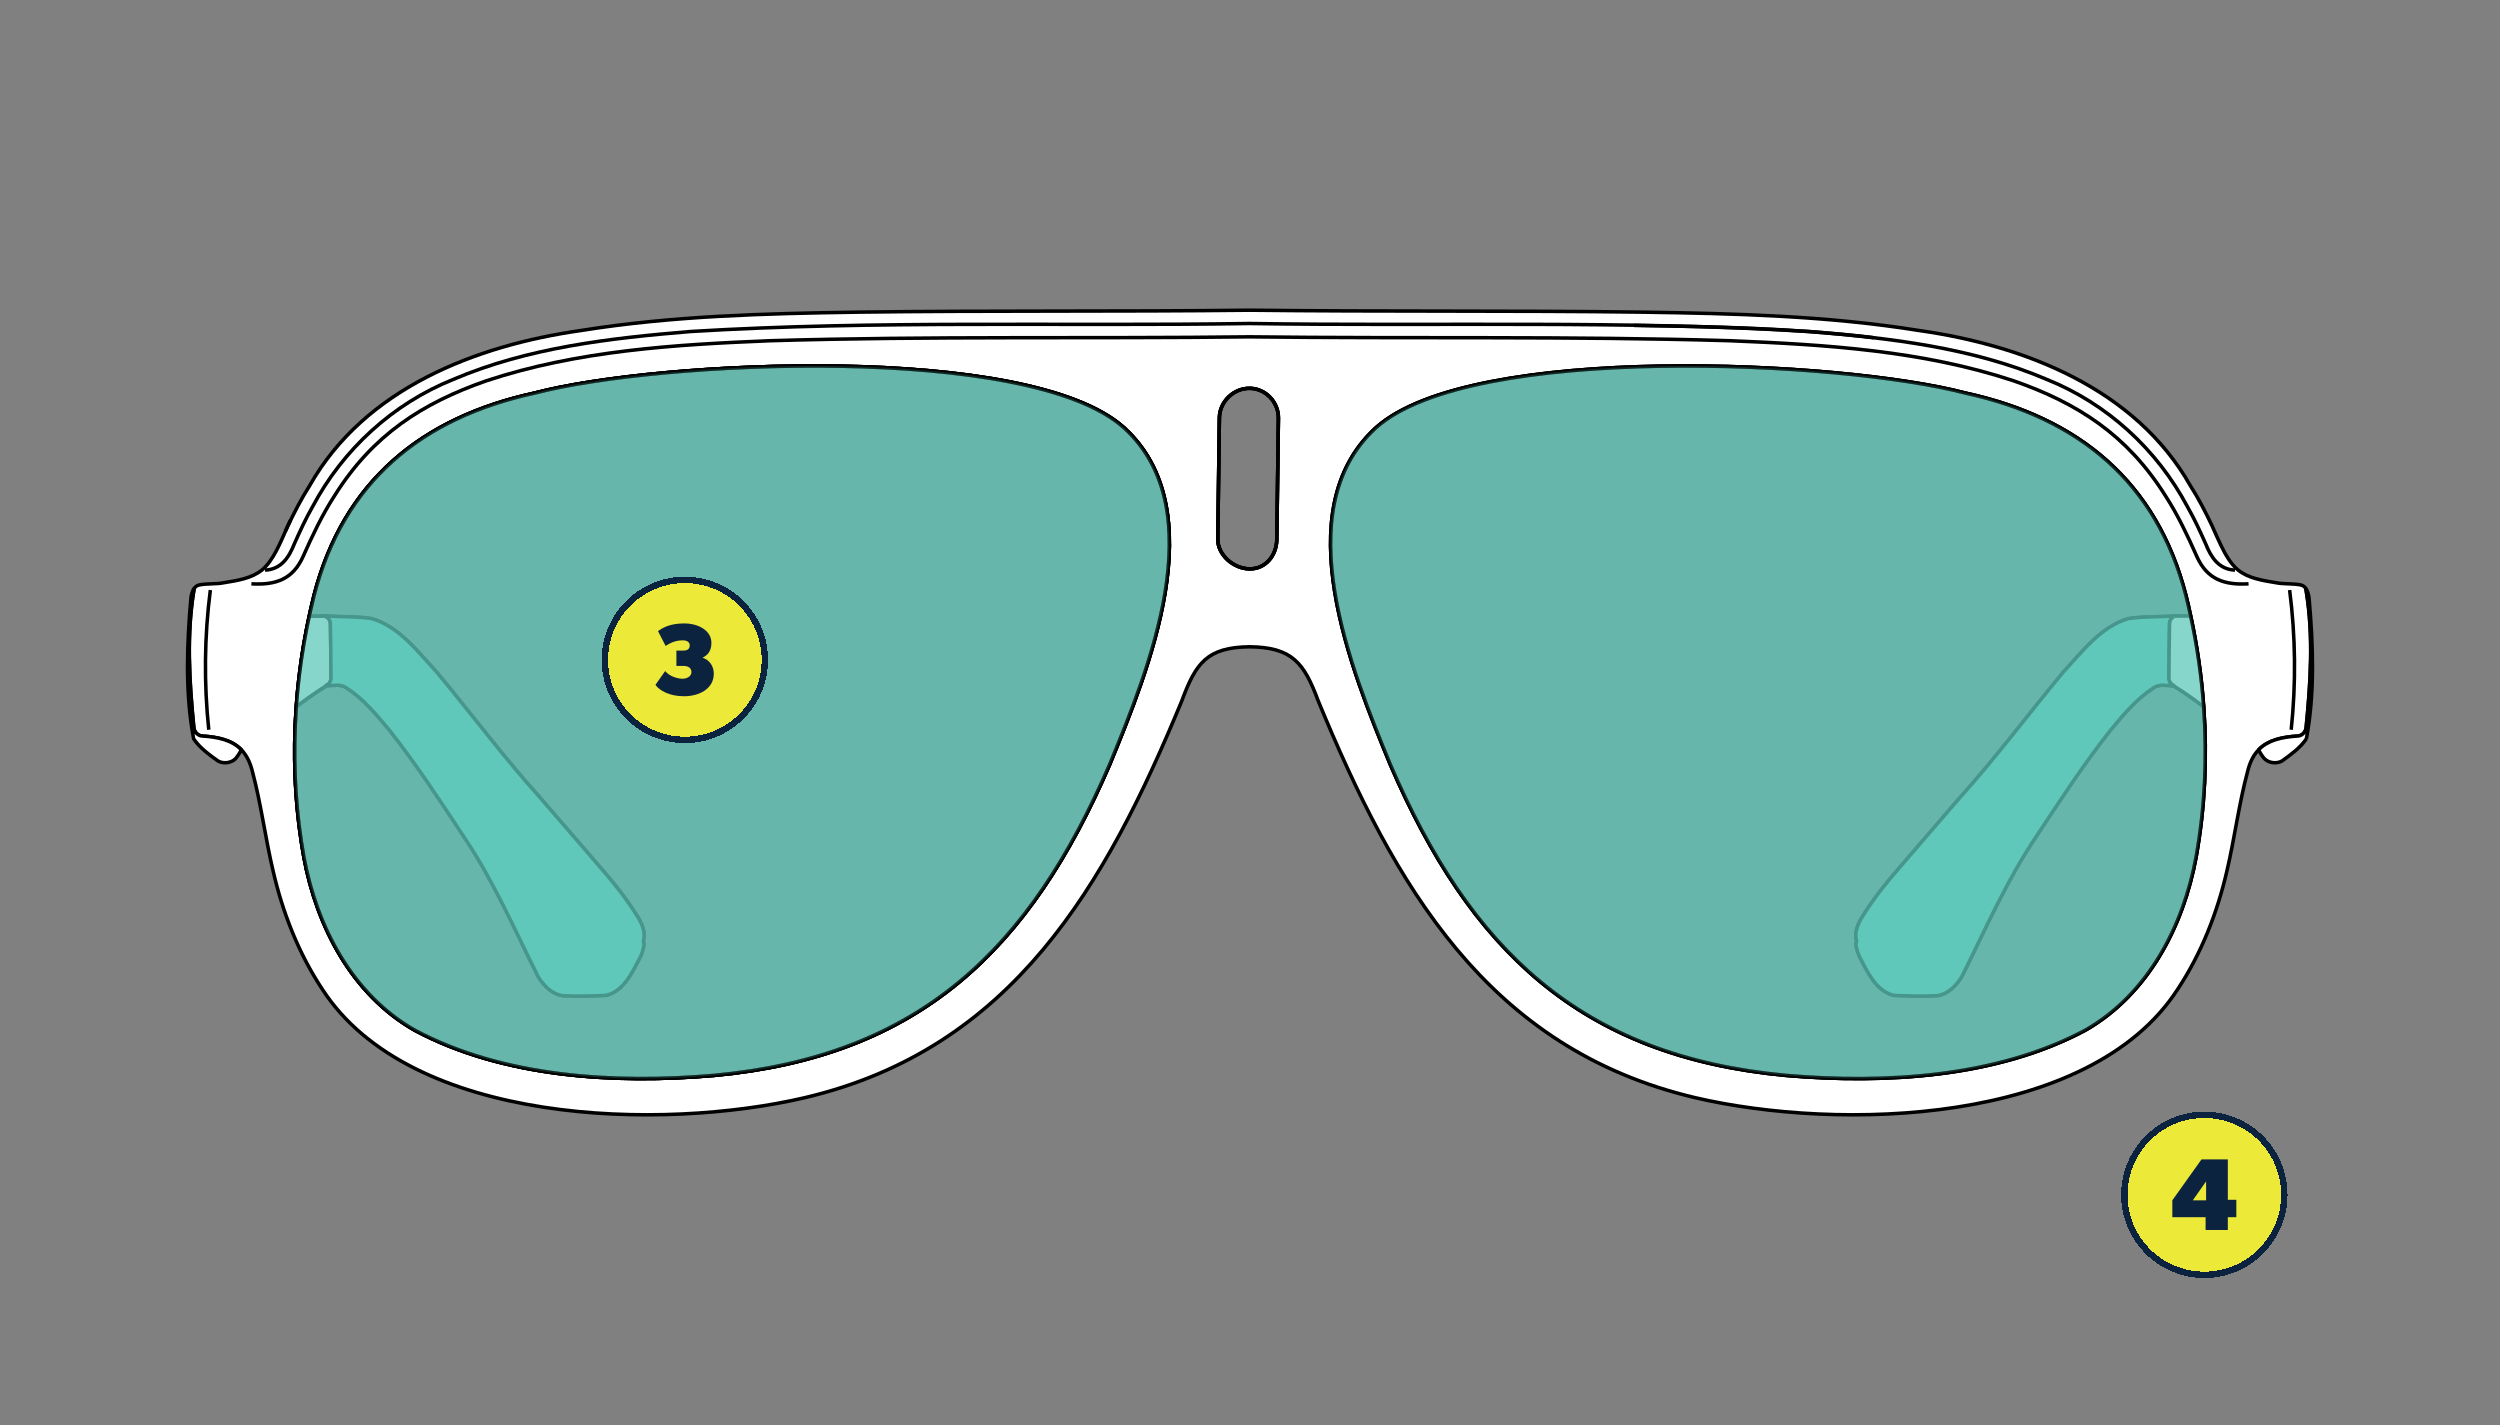 <svg viewBox="0 0 1000 570" xmlns="http://www.w3.org/2000/svg" id="Numbers">
  <rect x="0" y="0" width="1000" height="570" fill="#808080" stroke="none"/>
  <defs>
    <style>
      .cls-1 {
        fill: #0c2340;
      }

      .cls-1, .cls-2 {
        stroke-width: 0px;
      }

      .cls-3, .cls-4, .cls-5, .cls-6 {
        stroke: #000;
        stroke-linejoin: bevel;
        stroke-width: 1.41px;
      }

      .cls-3, .cls-6 {
        fill: #5fc8ba;
      }

      .cls-4 {
        fill: #fff;
      }

      .cls-7 {
        stroke-width: 2.56px;
      }

      .cls-7, .cls-8 {
        stroke: #0c2340;
      }

      .cls-7, .cls-8, .cls-5 {
        fill: none;
      }

      .cls-8 {
        stroke-width: 2.56px;
      }

      .cls-6 {
        opacity: .75;
      }

      .cls-2 {
        fill: #ede939;
      }
    </style>
  </defs>
  <g>
    <path d="M922.51,236.55c-.06-.38-.13-.78-.19-1.15-.4-.67-1.05-1.13-1.76-1.36-3.08-.73-7.11-.31-10.07-.94-5.44-.9-11.14-1.72-15.34-5.16-2.77-2.31-4.93-5.98-6.76-9.78-1.24-2.52-2.33-5.12-3.38-7.41-.02-.06-.04-.1-.06-.17-2.62-5.56-5.64-11.39-8.86-16.39-21.99-38.8-66.42-56.03-108.51-61.99-36.6-5.88-73.68-6.8-110.67-7.34-52.29-.67-104.78-.17-157.05-.78-52.29.61-104.48.1-156.78.78-37,.55-74.08,1.47-110.65,7.34-42.1,5.96-86.54,23.19-108.53,61.99-3.21,4.99-6.21,10.83-8.86,16.39-.19.42-.38.84-.57,1.26-2.46,5.56-5.29,12.51-9.61,16.1-4.2,3.44-9.9,4.26-15.36,5.16-2.94.63-6.99.21-10.07.94-.69.23-1.36.69-1.76,1.36-3.13,18.17-1.97,37.25-.13,55.57.13,1.7,1.43,3.19,3.08,3.42,6.74.4,12.21,1.68,15.95,5.54,2.01,2.1,3.5,4.95,4.43,8.83,3.44,12.91,5.12,26.42,8.21,39.51,3.8,16.62,10.2,33.03,19.66,47.34,35.28,54.64,135.94,56.85,193.15,43.44,83.14-19.64,120.31-85.14,150.71-158.73,5.62-15.19,10.11-21.4,27.13-21.61,17.02.21,21.78,6.42,27.41,21.61,30.41,73.59,67.59,139.09,150.71,158.73,57.23,13.41,157.89,11.21,193.15-43.44,9.46-14.31,15.86-30.72,19.66-47.34,3.08-13.09,4.76-26.61,8.21-39.51.92-3.88,2.41-6.74,4.43-8.83,3.74-3.86,9.21-5.14,15.95-5.54,1.66-.23,2.96-1.72,3.08-3.42,1.8-17.94,2.98-36.6.06-54.41ZM443.87,305.8c-31.83,73.78-75.78,116.74-158.35,124.38-39.45,3.38-84.28.86-119.7-18.13-25.01-14.29-39.14-41.45-44.24-69.04-6.27-34.58-4.45-70.82,4.03-104.86,11.77-45.54,43.02-71.08,88.18-80.92,49.5-13.03,197.87-20.31,235.85,13.89l.27.25c35.63,32.99,9.49,96.61-6.04,134.43ZM510.72,215.8c-.08,6.38-4.47,11.81-10.87,11.75-6.38-.04-12.82-5.56-12.74-11.94.21-16.2.44-32.38.65-48.56.08-6.38,5.69-11.79,12.09-11.73,6.38.04,11.6,5.54,11.52,11.92-.21,16.2-.42,32.38-.65,48.56ZM878.4,343.01c-5.1,27.6-19.22,54.75-44.22,69.04-35.44,18.99-80.27,21.51-119.7,18.13-82.6-7.64-126.54-50.59-158.37-124.38-15.53-37.81-41.68-101.44-6.04-134.43l.27-.25c38-34.21,186.37-26.92,235.87-13.89,45.14,9.84,76.41,35.38,88.16,80.92.69,2.75,1.32,5.52,1.91,8.29,2.58,11.94,4.34,24.09,5.2,36.33,1.45,20.15.5,40.46-3.08,60.25Z" class="cls-4"></path>
    <path d="M916.48,291.9c1.96-18.65,1.76-37.28-.63-55.88" class="cls-5"></path>
    <path d="M83.51,291.9c-1.96-18.65-1.76-37.28.63-55.88" class="cls-5"></path>
    <path d="M511.37,167.24c-.21,16.2-.42,32.38-.65,48.56-.08,6.38-4.47,11.81-10.87,11.75-6.38-.04-12.82-5.56-12.74-11.94.21-16.2.44-32.38.65-48.56.08-6.38,5.69-11.79,12.09-11.73,6.38.04,11.6,5.54,11.52,11.92Z" class="cls-5"></path>
    <path d="M749.44,135.08c-7.94-.96-15.9-1.71-23.88-2.31-7.98-.6-15.96-1.06-23.95-1.4-15.98-.69-31.97-.97-47.97-1.2" class="cls-5"></path>
    <path d="M922.55,295.52c-2.41,3.59-6.3,6.4-9.8,8.9-2.27,1.26-5.71.76-7.32-1.34-.8-.99-1.41-2.04-2.01-3.15,3.74-3.86,9.21-5.14,15.95-5.54,1.66-.23,2.96-1.72,3.08-3.42,1.8-17.94,2.98-36.6.06-54.41-.06-.38-.13-.78-.19-1.15.73.86,1.07,2.39,1.28,3.55,1.66,18.63,2.41,38.13-1.05,56.58Z" class="cls-4"></path>
    <path d="M869.76,246.43h-.61c.31-.02.5-.02.61,0Z" class="cls-5"></path>
    <path d="M869.15,246.43h.61c-.11-.02-.29-.02-.61,0Z" class="cls-5"></path>
    <path d="M106.02,228.05c6.36-.27,9.56-5.02,11.7-10.5,2.23-4.98,4.56-10.1,7.3-14.86,12.18-22.96,32.14-41.23,56.24-50.91,29.91-12.77,62.66-16.51,94.87-19.17,74.66-4.55,149.08-2.04,223.72-3.21,74.64,1.17,149.36-1.34,224.02,3.21,32.21,2.65,64.96,6.4,94.87,19.17,24.1,9.68,44.06,27.95,56.24,50.91,2.74,4.77,5.07,9.89,7.3,14.86,2.14,5.48,5.34,10.23,11.7,10.5" class="cls-5"></path>
    <path d="M96.56,299.93c-.61,1.11-1.22,2.16-2.01,3.15-1.62,2.1-5.06,2.6-7.3,1.34-3.53-2.5-7.39-5.31-9.8-8.9-3.46-18.45-2.71-37.94-1.05-56.58.19-1.15.52-2.69,1.26-3.55-3.13,18.17-1.97,37.25-.13,55.57.13,1.7,1.43,3.19,3.08,3.42,6.74.4,12.21,1.68,15.95,5.54Z" class="cls-4"></path>
    <path d="M443.87,305.8c-31.83,73.78-75.78,116.74-158.35,124.38-39.45,3.38-84.28.86-119.7-18.13-25.01-14.29-39.14-41.45-44.24-69.04-6.27-34.58-4.45-70.82,4.03-104.86,11.77-45.54,43.02-71.08,88.18-80.92,49.5-13.03,197.87-20.31,235.85,13.89l.27.25c35.63,32.99,9.49,96.61-6.04,134.43Z" class="cls-5"></path>
    <path d="M114.21,212.35c.44-1.01.88-2.01,1.36-2.98-.19.4-.36.8-.55,1.2-.19.42-.38.84-.57,1.26-.1.17-.17.36-.25.52Z" class="cls-5"></path>
    <path d="M115.58,209.37c.23-.5.46-.99.71-1.47-.04.08-.1.21-.17.36-.19.36-.36.73-.55,1.11Z" class="cls-5"></path>
    <path d="M132.41,271.22l-.02.34c-.13.82-.44,1.68-1.18,2.18-.71.48-1.22.61-.57.59,0,0-5.27,3.06-12.15,8.46.86-12.23,2.62-24.41,5.2-36.35h6.55c-.23.04.19.23.73.59.73.55,1.11,1.41,1.18,2.31.17,7.26.19,14.63.25,21.89Z" class="cls-4"></path>
    <path d="M443.87,305.8c-31.83,73.78-75.78,116.74-158.35,124.38-39.45,3.38-84.28.86-119.7-18.13-25.01-14.29-39.14-41.45-44.24-69.04-3.59-19.77-4.53-40.08-3.08-60.23,6.88-5.39,12.15-8.46,12.15-8.46,2.58-.04,5.71-.86,8,.86,6.65,4.26,11.92,10.64,17.04,16.75,10.81,13.66,20.42,28.43,29.99,42.94,11.81,17.5,20.17,36.93,29.57,55.74,2.22,3.59,5.44,6.97,9.76,7.66,5.79.27,11.75.15,17.52-.13,7.11-1.78,10.51-9.44,13.6-15.36.69-1.53,1.3-3.29,1.47-4.95.1-.8-.31-.65-.21-1.62,1.07-3.32-.88-7.3-2.64-10.01-4.22-6.76-9.21-13.03-14.46-19.05-8.02-9.3-16.05-18.57-24.07-27.87-14.58-16.16-27.68-33.79-41.63-50.55-7.49-8.04-14.86-17.98-25.79-21.24-5.88-.97-11.94-.65-17.94-1.05-.31-.02-.5-.02-.59,0h-6.55c.59-2.77,1.22-5.54,1.91-8.29,11.77-45.54,43.02-71.08,88.18-80.92,49.5-13.03,197.87-20.31,235.85,13.89l.27.25c35.63,32.99,9.49,96.61-6.04,134.43Z" class="cls-5"></path>
    <path d="M130.83,246.43h-.59c.08-.02.27-.02.59,0Z" class="cls-5"></path>
    <path d="M511.37,167.24c-.21,16.2-.42,32.38-.65,48.56-.08,6.38-4.47,11.81-10.87,11.75-6.38-.04-12.82-5.56-12.74-11.94.21-16.2.44-32.38.65-48.56.08-6.38,5.69-11.79,12.09-11.73,6.38.04,11.6,5.54,11.52,11.92Z" class="cls-5"></path>
    <path d="M878.4,343.01c-5.1,27.6-19.22,54.75-44.22,69.04-35.44,18.99-80.27,21.51-119.7,18.13-82.6-7.64-126.54-50.59-158.37-124.38-15.53-37.81-41.68-101.44-6.04-134.43l.27-.25c38-34.21,186.37-26.92,235.87-13.89,45.14,9.84,76.41,35.38,88.16,80.92.69,2.75,1.32,5.52,1.91,8.29h-6.53c-.11-.02-.29-.02-.61,0-5.98.4-12.05.08-17.94,1.05-10.91,3.25-18.3,13.2-25.77,21.24-13.98,16.77-27.07,34.39-41.66,50.55-8.02,9.3-16.03,18.57-24.05,27.87-5.25,6.02-10.26,12.3-14.46,19.05-1.78,2.71-3.74,6.69-2.64,10.01.08.97-.31.82-.23,1.62.19,1.66.8,3.42,1.47,4.95,3.11,5.92,6.51,13.58,13.62,15.36,5.75.27,11.73.4,17.52.13,4.3-.69,7.53-4.07,9.74-7.66,9.4-18.8,17.77-38.23,29.57-55.74,9.59-14.5,19.18-29.27,29.99-42.94,5.12-6.11,10.39-12.49,17.06-16.75,2.27-1.72,5.41-.9,8-.86,0,0,5.27,3.06,12.13,8.44,1.45,20.15.5,40.46-3.08,60.25Z" class="cls-5"></path>
    <path d="M869.36,274.32c-2.58-.04-5.73-.86-8,.86-6.67,4.26-11.94,10.64-17.06,16.75-10.81,13.66-20.4,28.43-29.99,42.94-11.79,17.5-20.17,36.93-29.57,55.74-2.2,3.59-5.44,6.97-9.74,7.66-5.79.27-11.77.15-17.52-.13-7.11-1.78-10.51-9.44-13.62-15.36-.67-1.53-1.28-3.29-1.47-4.95-.08-.8.31-.65.23-1.62-1.09-3.32.86-7.3,2.64-10.01,4.2-6.76,9.21-13.03,14.46-19.05,8.02-9.3,16.03-18.57,24.05-27.87,14.58-16.16,27.68-33.79,41.66-50.55,7.47-8.04,14.86-17.98,25.77-21.24,5.9-.97,11.96-.65,17.94-1.05h.61c.21.04-.19.23-.76.59-.73.55-1.09,1.41-1.18,2.31-.15,7.26-.19,14.63-.25,21.89l.02.34c.13.82.46,1.68,1.2,2.18.71.48,1.2.61.57.59Z" class="cls-3"></path>
    <path d="M869.76,246.43h-.61c.31-.02.5-.02.61,0Z" class="cls-5"></path>
    <path d="M869.36,274.32c.63.02.15-.1-.57-.59-.73-.5-1.07-1.36-1.2-2.18l-.02-.34c.06-7.26.1-14.63.25-21.89.08-.9.44-1.76,1.18-2.31.57-.36.97-.55.76-.59h6.53c2.58,11.94,4.34,24.09,5.2,36.33-6.86-5.37-12.13-8.44-12.13-8.44Z" class="cls-4"></path>
    <path d="M100.56,233.53c9.66.56,16.57-1.71,20.7-10.97,3.68-8.28,7.61-16.61,12.45-24.09,15.35-24.57,35.31-37.24,60.83-46.15,36.49-12.09,75.3-14.48,113.49-16.03,64.1-1.9,127.81-.77,191.81-1.56,64,.79,128.01-.34,192.11,1.56,38.18,1.55,76.99,3.94,113.49,16.03,25.52,8.91,45.48,21.58,60.83,46.15,4.85,7.48,8.77,15.8,12.45,24.09,4.13,9.26,11.04,11.53,20.7,10.97" class="cls-5"></path>
    <path d="M130.24,246.43h.59c-.31-.02-.5-.02-.59,0Z" class="cls-5"></path>
    <path d="M257.37,376.21c-.11.97.31.82.21,1.62-.17,1.66-.78,3.42-1.47,4.95-3.08,5.92-6.48,13.58-13.6,15.36-5.77.27-11.73.4-17.52.13-4.32-.69-7.53-4.07-9.76-7.66-9.4-18.8-17.75-38.23-29.57-55.74-9.57-14.5-19.18-29.27-29.99-42.94-5.12-6.11-10.39-12.49-17.04-16.75-2.29-1.72-5.41-.9-8-.86-.65.02-.15-.1.57-.59.73-.5,1.05-1.36,1.18-2.18l.02-.34c-.06-7.26-.08-14.63-.25-21.89-.06-.9-.44-1.76-1.18-2.31-.55-.36-.97-.55-.73-.59h.59c6,.4,12.07.08,17.94,1.05,10.93,3.25,18.3,13.2,25.79,21.24,13.96,16.77,27.05,34.39,41.63,50.55,8.02,9.3,16.05,18.57,24.07,27.87,5.25,6.02,10.24,12.3,14.46,19.05,1.76,2.71,3.71,6.69,2.64,10.01Z" class="cls-3"></path>
    <path d="M443.87,305.8c-31.83,73.78-75.78,116.74-158.35,124.38-39.45,3.38-84.28.86-119.7-18.13-25.01-14.29-39.14-41.45-44.24-69.04-6.27-34.58-4.45-70.82,4.03-104.86,11.77-45.54,43.02-71.08,88.18-80.92,49.5-13.03,197.87-20.31,235.85,13.89l.27.25c35.63,32.99,9.49,96.61-6.04,134.43ZM878.4,343.01c-5.1,27.6-19.22,54.75-44.22,69.04-35.44,18.99-80.27,21.51-119.7,18.13-82.6-7.64-126.54-50.59-158.37-124.38-15.53-37.81-41.68-101.44-6.04-134.43l.27-.25c38-34.21,186.37-26.92,235.87-13.89,45.14,9.84,76.41,35.38,88.16,80.92.69,2.75,1.32,5.52,1.91,8.29,2.58,11.94,4.34,24.09,5.2,36.33,1.45,20.15.5,40.46-3.08,60.25Z" class="cls-6"></path>
  </g>
  <g>
    <path shape-rendering="crispEdges" d="M273.94,233.24h0c16.97,0,30.72,13.75,30.72,30.72h0c0,16.97-13.75,30.72-30.72,30.72h0c-16.97,0-30.72-13.75-30.72-30.72h0c0-16.97,13.75-30.72,30.72-30.72Z" class="cls-2"></path>
    <path d="M285.52,269.44c0-3.07-1.84-5.53-4.51-6.35,2.05-1.02,3.56-2.66,3.56-5.94,0-4.92-5.2-7.78-10.85-7.78s-8.48,1.64-10.53,3.07l3.07,5.94c2.66-1.84,5.12-2.25,6.76-2.25s2.87.61,2.87,2.05-1.02,2.05-2.46,2.05h-2.87v6.14h2.87c1.84,0,3.15.82,3.15,2.46s-1.72,2.66-3.56,2.66-5.12-.82-6.96-3.07l-3.89,5.53c1.6,2.25,5.53,4.55,11.47,4.55s11.88-2.91,11.88-9.05Z" class="cls-1"></path>
    <path shape-rendering="crispEdges" d="M273.94,231.96h0c17.67,0,32,14.33,32,32h0c0,17.67-14.33,32-32,32h0c-17.67,0-32-14.33-32-32h0c0-17.67,14.33-32,32-32Z" class="cls-7"></path>
  </g>
  <g>
    <path shape-rendering="crispEdges" d="M881.73,447.21h0c16.97,0,30.72,13.75,30.72,30.72h0c0,16.97-13.75,30.72-30.72,30.72h0c-16.97,0-30.72-13.75-30.72-30.72h0c0-16.97,13.75-30.72,30.72-30.72Z" class="cls-2"></path>
    <path d="M891.13,486.89v5.12h-8.89v-5.12h-13.31v-6.76l11.67-16.38h10.53v16.18h3.4v6.96h-3.4ZM882.44,472.55l-5.32,7.58h5.32v-7.58Z" class="cls-1"></path>
    <path shape-rendering="crispEdges" d="M881.73,445.93h0c17.67,0,32,14.33,32,32h0c0,17.67-14.33,32-32,32h0c-17.67,0-32-14.33-32-32h0c0-17.67,14.33-32,32-32Z" class="cls-8"></path>
  </g>
</svg>